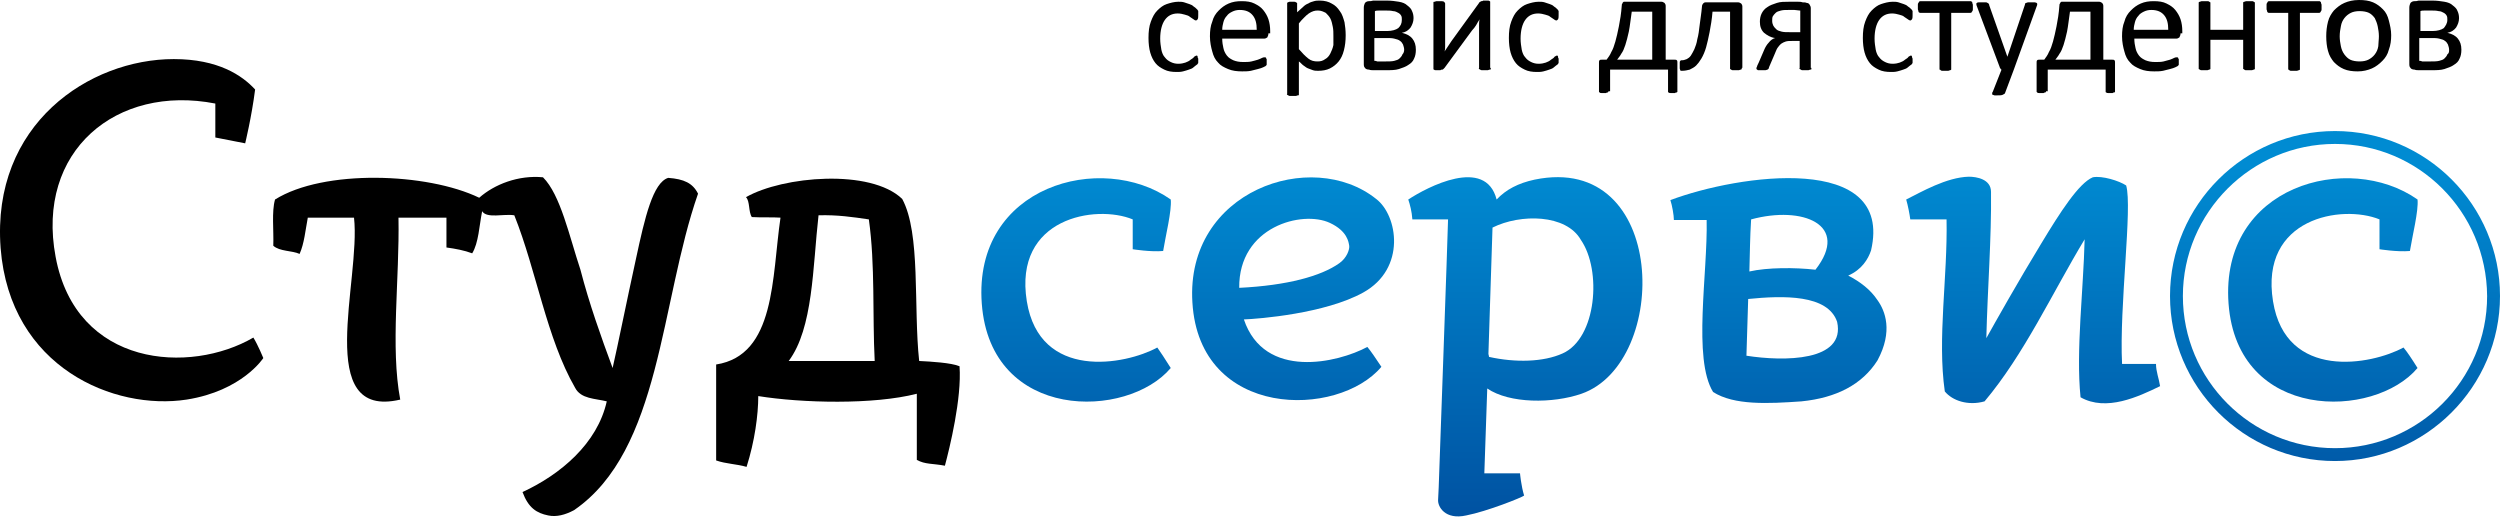 <svg width="150" height="31" viewBox="0 0 150 31" fill="none" xmlns="http://www.w3.org/2000/svg">
<path d="M71.894 3.511C71.894 3.546 71.894 3.616 71.894 3.651C71.894 3.686 71.894 3.721 71.894 3.756C71.894 3.791 71.894 3.791 71.859 3.826C71.859 3.862 71.824 3.862 71.789 3.897C71.754 3.932 71.683 3.967 71.613 4.037C71.543 4.107 71.438 4.142 71.332 4.177C71.227 4.213 71.122 4.248 70.981 4.283C70.841 4.318 70.736 4.318 70.595 4.318C70.314 4.318 70.069 4.283 69.858 4.177C69.647 4.072 69.472 3.967 69.331 3.791C69.191 3.616 69.086 3.405 69.016 3.159C68.945 2.914 68.91 2.598 68.91 2.282C68.91 1.896 68.945 1.58 69.051 1.299C69.156 1.018 69.261 0.808 69.437 0.632C69.612 0.457 69.788 0.316 69.998 0.246C70.209 0.176 70.455 0.105 70.7 0.105C70.806 0.105 70.946 0.105 71.052 0.141C71.157 0.176 71.262 0.211 71.367 0.246C71.473 0.281 71.543 0.316 71.613 0.386C71.683 0.421 71.754 0.492 71.789 0.527C71.824 0.562 71.859 0.597 71.859 0.597C71.859 0.632 71.894 0.632 71.894 0.667C71.894 0.702 71.894 0.737 71.894 0.772C71.894 0.808 71.894 0.843 71.894 0.913C71.894 1.018 71.894 1.088 71.859 1.159C71.824 1.194 71.789 1.229 71.754 1.229C71.719 1.229 71.648 1.194 71.613 1.159C71.543 1.123 71.473 1.053 71.403 1.018C71.332 0.948 71.227 0.913 71.087 0.878C70.981 0.843 70.806 0.808 70.665 0.808C70.314 0.808 70.069 0.948 69.893 1.194C69.718 1.439 69.612 1.826 69.612 2.317C69.612 2.563 69.647 2.773 69.682 2.984C69.718 3.159 69.788 3.335 69.893 3.44C69.998 3.581 70.104 3.651 70.244 3.721C70.385 3.791 70.525 3.826 70.7 3.826C70.876 3.826 71.016 3.791 71.122 3.756C71.227 3.721 71.367 3.651 71.438 3.581C71.543 3.511 71.613 3.475 71.648 3.405C71.718 3.37 71.754 3.335 71.789 3.335C71.824 3.335 71.824 3.335 71.824 3.335C71.824 3.335 71.859 3.37 71.859 3.405C71.859 3.44 71.859 3.475 71.894 3.511C71.894 3.44 71.894 3.405 71.894 3.511Z" fill="black"/>
<path d="M76.106 2.001C76.106 2.106 76.071 2.177 76.036 2.247C75.966 2.282 75.931 2.317 75.86 2.317H73.333C73.333 2.528 73.368 2.738 73.403 2.879C73.438 3.054 73.508 3.195 73.614 3.335C73.719 3.475 73.859 3.546 74 3.616C74.175 3.686 74.351 3.721 74.597 3.721C74.772 3.721 74.948 3.721 75.088 3.686C75.228 3.651 75.369 3.616 75.474 3.581C75.579 3.546 75.65 3.51 75.72 3.475C75.79 3.44 75.825 3.44 75.86 3.44C75.895 3.44 75.895 3.44 75.931 3.44L75.966 3.475C75.966 3.51 75.966 3.51 76.001 3.546C76.001 3.581 76.001 3.616 76.001 3.686C76.001 3.721 76.001 3.756 76.001 3.791C76.001 3.826 76.001 3.826 76.001 3.862C76.001 3.897 76.001 3.897 75.966 3.932C75.931 3.967 75.931 3.967 75.931 3.967C75.931 3.967 75.86 4.002 75.79 4.037C75.72 4.072 75.615 4.107 75.474 4.142C75.334 4.177 75.193 4.213 75.053 4.248C74.877 4.283 74.702 4.283 74.526 4.283C74.21 4.283 73.93 4.248 73.684 4.142C73.438 4.037 73.228 3.932 73.087 3.756C72.912 3.581 72.806 3.37 72.736 3.089C72.666 2.844 72.596 2.528 72.596 2.177C72.596 1.861 72.631 1.545 72.736 1.299C72.806 1.018 72.947 0.807 73.122 0.632C73.298 0.456 73.473 0.316 73.719 0.211C73.965 0.105 74.21 0.07 74.491 0.07C74.807 0.07 75.053 0.105 75.264 0.211C75.474 0.316 75.65 0.421 75.79 0.597C75.931 0.772 76.036 0.948 76.106 1.159C76.176 1.369 76.211 1.615 76.211 1.861V2.001H76.106ZM75.404 1.79C75.404 1.404 75.334 1.123 75.158 0.913C74.983 0.702 74.737 0.597 74.386 0.597C74.21 0.597 74.07 0.632 73.93 0.702C73.789 0.772 73.684 0.843 73.614 0.948C73.508 1.053 73.438 1.194 73.403 1.334C73.368 1.474 73.333 1.615 73.333 1.79H75.404Z" fill="black"/>
<path d="M80.741 2.106C80.741 2.457 80.706 2.738 80.635 3.019C80.565 3.3 80.46 3.51 80.32 3.686C80.179 3.861 80.004 4.002 79.793 4.107C79.582 4.212 79.337 4.248 79.091 4.248C78.986 4.248 78.88 4.248 78.775 4.212C78.67 4.177 78.6 4.142 78.494 4.107C78.389 4.072 78.319 4.002 78.213 3.932C78.108 3.861 78.038 3.756 77.933 3.686V5.617C77.933 5.652 77.933 5.652 77.933 5.687C77.933 5.722 77.897 5.722 77.862 5.722C77.827 5.722 77.792 5.757 77.757 5.757C77.722 5.757 77.652 5.757 77.582 5.757C77.511 5.757 77.441 5.757 77.406 5.757C77.371 5.757 77.336 5.757 77.301 5.722C77.266 5.722 77.266 5.687 77.23 5.687C77.195 5.687 77.23 5.652 77.23 5.617V0.246C77.23 0.211 77.23 0.211 77.23 0.176L77.266 0.14C77.301 0.14 77.336 0.105 77.371 0.105C77.406 0.105 77.476 0.105 77.511 0.105C77.582 0.105 77.617 0.105 77.652 0.105C77.687 0.105 77.722 0.105 77.757 0.14C77.792 0.14 77.792 0.176 77.827 0.176C77.827 0.176 77.827 0.211 77.827 0.246V0.737C77.933 0.632 78.073 0.527 78.178 0.421C78.284 0.316 78.389 0.246 78.494 0.211C78.6 0.14 78.705 0.105 78.845 0.07C78.951 0.035 79.091 0.035 79.196 0.035C79.477 0.035 79.723 0.105 79.898 0.211C80.109 0.316 80.249 0.456 80.39 0.667C80.53 0.843 80.6 1.088 80.671 1.334C80.706 1.545 80.741 1.825 80.741 2.106ZM80.004 2.176C80.004 1.966 80.004 1.79 79.969 1.615C79.933 1.439 79.898 1.264 79.828 1.123C79.758 0.983 79.653 0.878 79.547 0.772C79.407 0.702 79.266 0.632 79.091 0.632C78.986 0.632 78.915 0.632 78.81 0.667C78.705 0.702 78.635 0.737 78.529 0.807C78.424 0.878 78.354 0.948 78.249 1.053C78.143 1.158 78.038 1.264 77.933 1.404V2.949C78.143 3.194 78.319 3.37 78.494 3.51C78.67 3.651 78.845 3.686 79.056 3.686C79.231 3.686 79.372 3.651 79.512 3.546C79.653 3.475 79.758 3.335 79.828 3.194C79.898 3.054 79.969 2.879 80.004 2.703C80.004 2.528 80.004 2.352 80.004 2.176Z" fill="black"/>
<path d="M84.952 2.984C84.952 3.194 84.917 3.37 84.847 3.51C84.777 3.686 84.671 3.791 84.496 3.897C84.356 4.002 84.145 4.072 83.934 4.142C83.724 4.212 83.443 4.212 83.162 4.212C83.057 4.212 82.987 4.212 82.881 4.212C82.776 4.212 82.706 4.212 82.635 4.212C82.565 4.212 82.46 4.212 82.39 4.212C82.32 4.212 82.214 4.212 82.144 4.177C82.039 4.177 81.933 4.142 81.898 4.072C81.828 4.002 81.828 3.932 81.828 3.791V0.456C81.828 0.351 81.863 0.246 81.898 0.176C81.969 0.105 82.039 0.07 82.144 0.07C82.214 0.07 82.284 0.07 82.39 0.035C82.46 0.035 82.565 0.035 82.635 0.035C82.741 0.035 82.811 0.035 82.916 0.035C83.022 0.035 83.092 0.035 83.197 0.035C83.478 0.035 83.724 0.07 83.934 0.105C84.145 0.14 84.32 0.211 84.426 0.316C84.566 0.421 84.671 0.527 84.707 0.632C84.777 0.772 84.812 0.913 84.812 1.088C84.812 1.299 84.742 1.474 84.636 1.65C84.531 1.79 84.356 1.931 84.11 1.966C84.391 2.036 84.601 2.141 84.742 2.317C84.882 2.492 84.952 2.703 84.952 2.984ZM84.11 1.194C84.11 1.088 84.11 1.018 84.075 0.948C84.04 0.878 83.969 0.807 83.899 0.772C83.829 0.737 83.724 0.667 83.583 0.667C83.443 0.632 83.302 0.632 83.127 0.632C82.987 0.632 82.881 0.632 82.776 0.632C82.671 0.632 82.565 0.632 82.495 0.667V1.861H83.232C83.513 1.861 83.759 1.79 83.899 1.685C84.04 1.545 84.11 1.404 84.11 1.194ZM84.25 2.984C84.25 2.879 84.215 2.773 84.18 2.668C84.145 2.598 84.075 2.492 84.005 2.457C83.934 2.387 83.794 2.352 83.653 2.317C83.513 2.282 83.373 2.282 83.162 2.282H82.46V3.651C82.53 3.651 82.565 3.651 82.635 3.686C82.706 3.686 82.741 3.686 82.811 3.686C82.881 3.686 82.916 3.686 82.987 3.686C83.057 3.686 83.092 3.686 83.162 3.686C83.338 3.686 83.513 3.686 83.653 3.651C83.794 3.616 83.899 3.581 83.969 3.51C84.04 3.44 84.11 3.37 84.145 3.265C84.215 3.194 84.25 3.089 84.25 2.984Z" fill="black"/>
<path d="M89.446 4.072C89.446 4.107 89.446 4.107 89.446 4.142C89.446 4.177 89.411 4.177 89.376 4.177C89.341 4.177 89.306 4.212 89.27 4.212C89.235 4.212 89.165 4.212 89.095 4.212C89.025 4.212 88.955 4.212 88.919 4.212C88.884 4.212 88.849 4.212 88.814 4.177C88.779 4.177 88.779 4.142 88.744 4.142C88.709 4.142 88.744 4.107 88.744 4.072V1.861C88.744 1.755 88.744 1.65 88.744 1.51C88.744 1.404 88.744 1.264 88.779 1.158C88.709 1.264 88.639 1.369 88.568 1.51C88.498 1.615 88.428 1.72 88.323 1.825L86.673 4.072C86.638 4.107 86.638 4.107 86.603 4.142C86.567 4.177 86.567 4.177 86.532 4.177C86.497 4.177 86.462 4.177 86.427 4.212C86.392 4.212 86.357 4.212 86.287 4.212C86.216 4.212 86.181 4.212 86.146 4.212C86.111 4.212 86.076 4.212 86.041 4.177C86.006 4.177 86.006 4.142 86.006 4.142C86.006 4.142 86.006 4.107 86.006 4.072V0.211C86.006 0.176 86.006 0.176 86.006 0.14C86.006 0.105 86.041 0.105 86.076 0.105C86.111 0.105 86.146 0.07 86.181 0.07C86.216 0.07 86.287 0.07 86.357 0.07C86.497 0.07 86.603 0.07 86.638 0.105C86.673 0.14 86.708 0.176 86.708 0.211V2.457C86.708 2.563 86.708 2.668 86.708 2.773C86.708 2.879 86.708 2.984 86.673 3.089C86.743 2.984 86.813 2.879 86.883 2.773C86.954 2.668 87.024 2.563 87.094 2.457L88.744 0.176C88.744 0.14 88.779 0.14 88.814 0.105C88.849 0.105 88.849 0.07 88.884 0.07C88.919 0.07 88.955 0.07 88.99 0.035C89.025 0.035 89.06 0.035 89.13 0.035C89.2 0.035 89.235 0.035 89.27 0.035C89.306 0.035 89.341 0.035 89.376 0.07C89.411 0.07 89.411 0.105 89.411 0.105C89.411 0.105 89.411 0.14 89.411 0.176V4.072H89.446Z" fill="black"/>
<path d="M93.517 3.511C93.517 3.546 93.517 3.616 93.517 3.651C93.517 3.686 93.517 3.721 93.517 3.756C93.517 3.791 93.517 3.791 93.482 3.826C93.482 3.862 93.447 3.862 93.412 3.897C93.377 3.932 93.306 3.967 93.236 4.037C93.166 4.107 93.061 4.142 92.955 4.177C92.85 4.213 92.745 4.248 92.604 4.283C92.464 4.318 92.359 4.318 92.218 4.318C91.937 4.318 91.692 4.283 91.481 4.177C91.27 4.072 91.095 3.967 90.954 3.791C90.814 3.616 90.709 3.405 90.638 3.159C90.568 2.914 90.533 2.598 90.533 2.282C90.533 1.896 90.568 1.58 90.674 1.299C90.779 1.018 90.884 0.808 91.06 0.632C91.235 0.457 91.411 0.316 91.621 0.246C91.832 0.176 92.078 0.105 92.323 0.105C92.429 0.105 92.569 0.105 92.674 0.141C92.78 0.176 92.885 0.211 92.99 0.246C93.096 0.281 93.166 0.316 93.236 0.386C93.306 0.421 93.377 0.492 93.412 0.527C93.447 0.562 93.482 0.597 93.482 0.597C93.482 0.632 93.517 0.632 93.517 0.667C93.517 0.702 93.517 0.737 93.517 0.772C93.517 0.808 93.517 0.843 93.517 0.913C93.517 1.018 93.517 1.088 93.482 1.159C93.447 1.194 93.412 1.229 93.377 1.229C93.341 1.229 93.271 1.194 93.236 1.159C93.166 1.123 93.096 1.053 93.026 1.018C92.955 0.948 92.85 0.913 92.71 0.878C92.604 0.843 92.429 0.808 92.288 0.808C91.937 0.808 91.692 0.948 91.516 1.194C91.341 1.439 91.235 1.826 91.235 2.317C91.235 2.563 91.27 2.773 91.305 2.984C91.341 3.159 91.411 3.335 91.516 3.44C91.621 3.581 91.727 3.651 91.867 3.721C92.008 3.791 92.148 3.826 92.323 3.826C92.499 3.826 92.639 3.791 92.745 3.756C92.85 3.721 92.99 3.651 93.061 3.581C93.166 3.511 93.236 3.475 93.271 3.405C93.341 3.37 93.377 3.335 93.412 3.335C93.447 3.335 93.447 3.335 93.447 3.335C93.447 3.335 93.482 3.37 93.482 3.405C93.482 3.44 93.482 3.475 93.517 3.511C93.517 3.44 93.517 3.405 93.517 3.511Z" fill="black"/>
<path d="M96.501 5.476C96.501 5.511 96.501 5.511 96.501 5.511L96.466 5.547C96.466 5.547 96.396 5.547 96.361 5.582C96.326 5.582 96.29 5.582 96.22 5.582C96.15 5.582 96.115 5.582 96.08 5.582C96.045 5.582 96.01 5.582 95.975 5.547C95.939 5.511 95.939 5.511 95.939 5.511V5.476V3.756C95.939 3.686 95.939 3.651 95.975 3.616C96.01 3.581 96.045 3.581 96.115 3.581H96.396C96.501 3.44 96.606 3.3 96.677 3.124C96.782 2.949 96.852 2.738 96.922 2.493C96.993 2.247 97.063 1.931 97.133 1.58C97.203 1.229 97.273 0.808 97.308 0.316C97.308 0.281 97.308 0.246 97.344 0.211C97.344 0.176 97.379 0.141 97.379 0.141C97.414 0.105 97.414 0.105 97.449 0.105C97.484 0.105 97.519 0.105 97.554 0.105H99.695C99.766 0.105 99.801 0.141 99.871 0.176C99.906 0.211 99.941 0.281 99.941 0.351V3.581H100.468C100.538 3.581 100.573 3.581 100.608 3.616C100.643 3.651 100.643 3.686 100.643 3.756V5.476C100.643 5.511 100.643 5.511 100.643 5.511L100.608 5.547C100.573 5.547 100.538 5.547 100.503 5.582C100.468 5.582 100.433 5.582 100.363 5.582C100.292 5.582 100.257 5.582 100.222 5.582C100.187 5.582 100.152 5.582 100.117 5.547C100.082 5.547 100.082 5.511 100.082 5.511V5.476V4.177H96.606V5.476H96.501ZM99.134 0.702H97.905C97.835 1.159 97.8 1.545 97.73 1.896C97.659 2.212 97.589 2.493 97.519 2.703C97.449 2.914 97.379 3.089 97.273 3.23C97.203 3.37 97.098 3.475 97.028 3.581H99.134V0.702Z" fill="black"/>
<path d="M104.506 4.072C104.506 4.107 104.506 4.107 104.506 4.142C104.506 4.142 104.471 4.178 104.436 4.178C104.401 4.178 104.366 4.213 104.331 4.213C104.296 4.213 104.225 4.213 104.155 4.213C104.085 4.213 104.015 4.213 103.98 4.213C103.944 4.213 103.909 4.213 103.874 4.178C103.839 4.178 103.839 4.142 103.804 4.142C103.804 4.142 103.804 4.107 103.804 4.072V0.702H102.751C102.716 1.159 102.646 1.545 102.575 1.931C102.505 2.282 102.435 2.598 102.365 2.844C102.295 3.089 102.189 3.335 102.084 3.511C101.979 3.686 101.873 3.827 101.768 3.932C101.663 4.037 101.522 4.107 101.382 4.178C101.242 4.213 101.101 4.248 100.926 4.248C100.89 4.248 100.89 4.248 100.855 4.248C100.82 4.248 100.82 4.213 100.82 4.213C100.82 4.213 100.785 4.142 100.785 4.107C100.785 4.072 100.785 4.002 100.785 3.932C100.785 3.862 100.785 3.791 100.785 3.756C100.785 3.721 100.785 3.686 100.82 3.651C100.855 3.616 100.855 3.616 100.855 3.616C100.855 3.616 100.89 3.616 100.926 3.616C101.031 3.616 101.101 3.581 101.206 3.546C101.277 3.511 101.382 3.44 101.452 3.335C101.522 3.23 101.593 3.089 101.663 2.949C101.733 2.773 101.803 2.598 101.838 2.352C101.908 2.106 101.944 1.826 101.979 1.51C102.014 1.194 102.084 0.808 102.119 0.386C102.119 0.316 102.154 0.246 102.189 0.211C102.224 0.176 102.26 0.141 102.33 0.141H104.296C104.366 0.141 104.401 0.176 104.471 0.211C104.506 0.246 104.541 0.316 104.541 0.386V4.072H104.506Z" fill="black"/>
<path d="M108.683 4.072C108.683 4.107 108.683 4.107 108.683 4.142C108.683 4.177 108.647 4.177 108.612 4.177C108.577 4.177 108.542 4.213 108.507 4.213C108.472 4.213 108.402 4.213 108.332 4.213C108.261 4.213 108.191 4.213 108.156 4.213C108.121 4.213 108.086 4.213 108.051 4.177C108.016 4.177 108.016 4.142 107.98 4.142C107.945 4.142 107.98 4.107 107.98 4.072V2.457H107.559C107.384 2.457 107.243 2.457 107.138 2.493C107.033 2.528 106.962 2.563 106.857 2.633C106.787 2.703 106.717 2.773 106.647 2.879C106.576 2.984 106.541 3.124 106.471 3.265L106.155 4.002C106.155 4.037 106.12 4.072 106.12 4.107C106.12 4.142 106.085 4.142 106.05 4.177C106.015 4.177 105.98 4.213 105.909 4.213C105.874 4.213 105.804 4.213 105.734 4.213C105.664 4.213 105.629 4.213 105.593 4.213C105.558 4.213 105.523 4.213 105.488 4.213C105.453 4.213 105.453 4.177 105.418 4.177C105.418 4.177 105.383 4.142 105.383 4.107C105.383 4.072 105.383 4.072 105.418 4.002C105.418 3.967 105.453 3.897 105.523 3.756L105.839 3.019C105.909 2.844 106.015 2.668 106.12 2.563C106.225 2.422 106.366 2.317 106.506 2.282C106.225 2.247 106.015 2.106 105.839 1.966C105.664 1.79 105.593 1.58 105.593 1.299C105.593 1.123 105.629 0.948 105.699 0.808C105.769 0.667 105.874 0.527 106.05 0.421C106.19 0.316 106.401 0.246 106.611 0.176C106.822 0.105 107.068 0.105 107.349 0.105C107.419 0.105 107.489 0.105 107.594 0.105C107.7 0.105 107.77 0.105 107.875 0.105C107.98 0.105 108.051 0.105 108.156 0.141C108.261 0.141 108.332 0.141 108.402 0.176C108.472 0.176 108.542 0.211 108.577 0.281C108.612 0.351 108.647 0.386 108.647 0.492V4.072H108.683ZM107.98 0.632C107.875 0.632 107.77 0.597 107.665 0.597C107.559 0.597 107.454 0.597 107.349 0.597C107.138 0.597 106.998 0.597 106.857 0.632C106.717 0.667 106.611 0.702 106.541 0.772C106.471 0.843 106.401 0.913 106.366 0.983C106.331 1.053 106.331 1.159 106.331 1.264C106.331 1.369 106.366 1.475 106.401 1.545C106.436 1.615 106.506 1.685 106.576 1.755C106.647 1.826 106.752 1.861 106.892 1.896C107.033 1.931 107.173 1.931 107.419 1.931H108.016V0.632H107.98Z" fill="black"/>
<path d="M114.755 3.511C114.755 3.546 114.755 3.616 114.755 3.651C114.755 3.686 114.755 3.721 114.755 3.756C114.755 3.791 114.755 3.791 114.72 3.826C114.72 3.862 114.685 3.862 114.65 3.897C114.615 3.932 114.545 3.967 114.474 4.037C114.404 4.107 114.299 4.142 114.194 4.177C114.088 4.213 113.983 4.248 113.843 4.283C113.702 4.318 113.597 4.318 113.456 4.318C113.176 4.318 112.93 4.283 112.719 4.177C112.509 4.072 112.333 3.967 112.193 3.791C112.052 3.616 111.947 3.405 111.877 3.159C111.807 2.914 111.771 2.598 111.771 2.282C111.771 1.896 111.807 1.58 111.912 1.299C112.017 1.018 112.123 0.808 112.298 0.632C112.474 0.457 112.649 0.316 112.86 0.246C113.07 0.176 113.316 0.105 113.562 0.105C113.667 0.105 113.807 0.105 113.913 0.141C114.018 0.176 114.123 0.211 114.229 0.246C114.334 0.281 114.404 0.316 114.474 0.386C114.545 0.421 114.615 0.492 114.65 0.527C114.685 0.562 114.72 0.597 114.72 0.597C114.72 0.632 114.755 0.632 114.755 0.667C114.755 0.702 114.755 0.737 114.755 0.772C114.755 0.808 114.755 0.843 114.755 0.913C114.755 1.018 114.755 1.088 114.72 1.159C114.685 1.194 114.65 1.229 114.615 1.229C114.58 1.229 114.51 1.194 114.474 1.159C114.404 1.123 114.334 1.053 114.264 1.018C114.194 0.948 114.088 0.913 113.948 0.878C113.843 0.843 113.667 0.808 113.527 0.808C113.176 0.808 112.93 0.948 112.754 1.194C112.579 1.439 112.474 1.826 112.474 2.317C112.474 2.563 112.509 2.773 112.544 2.984C112.579 3.159 112.649 3.335 112.754 3.44C112.86 3.581 112.965 3.651 113.105 3.721C113.246 3.791 113.386 3.826 113.562 3.826C113.737 3.826 113.878 3.791 113.983 3.756C114.088 3.721 114.229 3.651 114.299 3.581C114.404 3.511 114.474 3.475 114.51 3.405C114.58 3.37 114.615 3.335 114.65 3.335C114.685 3.335 114.685 3.335 114.685 3.335C114.685 3.335 114.72 3.37 114.72 3.405C114.72 3.44 114.72 3.475 114.755 3.511C114.755 3.44 114.72 3.405 114.755 3.511Z" fill="black"/>
<path d="M118.372 0.421C118.372 0.492 118.372 0.527 118.372 0.562C118.372 0.597 118.372 0.632 118.337 0.667C118.337 0.702 118.302 0.702 118.302 0.737C118.302 0.737 118.267 0.772 118.232 0.772H117.073V4.107C117.073 4.142 117.073 4.142 117.073 4.177C117.073 4.177 117.038 4.213 117.003 4.213C116.968 4.213 116.933 4.248 116.898 4.248C116.863 4.248 116.792 4.248 116.722 4.248C116.652 4.248 116.582 4.248 116.547 4.248C116.512 4.248 116.476 4.248 116.441 4.213C116.406 4.177 116.406 4.177 116.371 4.177C116.371 4.177 116.371 4.142 116.371 4.107V0.772H115.213C115.178 0.772 115.178 0.772 115.142 0.737C115.107 0.737 115.107 0.702 115.107 0.667C115.107 0.632 115.072 0.597 115.072 0.562C115.072 0.527 115.072 0.456 115.072 0.421C115.072 0.386 115.072 0.316 115.072 0.281C115.072 0.246 115.072 0.211 115.107 0.176C115.107 0.141 115.142 0.141 115.142 0.105C115.142 0.105 115.178 0.07 115.213 0.07H118.232C118.267 0.07 118.267 0.07 118.302 0.105C118.337 0.105 118.337 0.141 118.337 0.176C118.337 0.211 118.372 0.246 118.372 0.281C118.372 0.351 118.372 0.386 118.372 0.421Z" fill="black"/>
<path d="M120.829 4.178L120.302 5.582C120.302 5.617 120.232 5.652 120.162 5.687C120.091 5.722 119.986 5.722 119.846 5.722C119.776 5.722 119.705 5.722 119.67 5.722C119.635 5.722 119.6 5.687 119.565 5.687C119.53 5.687 119.53 5.652 119.53 5.617C119.53 5.582 119.53 5.547 119.565 5.511L120.091 4.178C120.056 4.178 120.056 4.142 120.021 4.107C119.986 4.072 119.986 4.037 119.986 4.037L118.617 0.386C118.582 0.316 118.582 0.281 118.582 0.246C118.582 0.211 118.582 0.176 118.617 0.176C118.652 0.141 118.687 0.141 118.722 0.141C118.758 0.141 118.828 0.141 118.933 0.141C119.038 0.141 119.073 0.141 119.144 0.141C119.179 0.141 119.214 0.141 119.249 0.176C119.284 0.176 119.284 0.211 119.319 0.211C119.319 0.246 119.354 0.246 119.354 0.316L120.443 3.405L121.496 0.281C121.496 0.211 121.531 0.176 121.566 0.176C121.601 0.176 121.636 0.141 121.671 0.141C121.706 0.141 121.776 0.141 121.882 0.141C121.952 0.141 122.022 0.141 122.092 0.141C122.128 0.141 122.198 0.176 122.198 0.176C122.233 0.211 122.233 0.211 122.233 0.246C122.233 0.281 122.233 0.316 122.198 0.386L120.829 4.178Z" fill="black"/>
<path d="M122.759 5.476C122.759 5.511 122.759 5.511 122.759 5.511L122.724 5.547C122.724 5.547 122.654 5.547 122.619 5.582C122.583 5.582 122.548 5.582 122.478 5.582C122.408 5.582 122.373 5.582 122.338 5.582C122.303 5.582 122.267 5.582 122.232 5.547C122.197 5.511 122.197 5.511 122.197 5.511V5.476V3.756C122.197 3.686 122.197 3.651 122.232 3.616C122.267 3.581 122.303 3.581 122.373 3.581H122.654C122.759 3.44 122.864 3.3 122.934 3.124C123.04 2.949 123.11 2.738 123.18 2.493C123.25 2.247 123.321 1.931 123.391 1.58C123.461 1.229 123.531 0.808 123.566 0.316C123.566 0.281 123.566 0.246 123.601 0.211C123.601 0.176 123.637 0.141 123.637 0.141C123.672 0.105 123.672 0.105 123.707 0.105C123.742 0.105 123.777 0.105 123.812 0.105H125.953C126.024 0.105 126.059 0.141 126.129 0.176C126.164 0.211 126.199 0.281 126.199 0.351V3.581H126.726C126.796 3.581 126.831 3.581 126.866 3.616C126.901 3.651 126.901 3.686 126.901 3.756V5.476C126.901 5.511 126.901 5.511 126.901 5.511L126.866 5.547C126.831 5.547 126.796 5.547 126.761 5.582C126.726 5.582 126.691 5.582 126.62 5.582C126.55 5.582 126.515 5.582 126.48 5.582C126.445 5.582 126.41 5.582 126.375 5.547C126.339 5.547 126.339 5.511 126.339 5.511V5.476V4.177H122.864V5.476H122.759ZM125.427 0.702H124.198C124.128 1.159 124.093 1.545 124.023 1.896C123.952 2.212 123.882 2.493 123.812 2.703C123.742 2.914 123.672 3.089 123.566 3.23C123.496 3.37 123.391 3.475 123.321 3.581H125.427V0.702Z" fill="black"/>
<path d="M130.833 2.001C130.833 2.106 130.798 2.177 130.762 2.247C130.692 2.282 130.657 2.317 130.587 2.317H128.059C128.059 2.528 128.095 2.738 128.13 2.879C128.165 3.054 128.235 3.195 128.34 3.335C128.446 3.475 128.586 3.546 128.726 3.616C128.902 3.686 129.077 3.721 129.323 3.721C129.499 3.721 129.674 3.721 129.815 3.686C129.955 3.651 130.095 3.616 130.201 3.581C130.306 3.546 130.376 3.51 130.446 3.475C130.517 3.44 130.552 3.44 130.587 3.44C130.622 3.44 130.622 3.44 130.657 3.44L130.692 3.475C130.692 3.51 130.692 3.51 130.727 3.546C130.727 3.581 130.727 3.616 130.727 3.686C130.727 3.721 130.727 3.756 130.727 3.791C130.727 3.826 130.727 3.826 130.727 3.862C130.727 3.897 130.727 3.897 130.692 3.932C130.657 3.967 130.657 3.967 130.657 3.967C130.657 3.967 130.587 4.002 130.517 4.037C130.446 4.072 130.341 4.107 130.201 4.142C130.06 4.177 129.92 4.213 129.78 4.248C129.604 4.283 129.428 4.283 129.253 4.283C128.937 4.283 128.656 4.248 128.41 4.142C128.165 4.037 127.954 3.932 127.814 3.756C127.638 3.581 127.533 3.37 127.463 3.089C127.392 2.844 127.322 2.528 127.322 2.177C127.322 1.861 127.357 1.545 127.463 1.299C127.533 1.018 127.673 0.807 127.849 0.632C128.024 0.456 128.2 0.316 128.446 0.211C128.691 0.105 128.937 0.07 129.218 0.07C129.534 0.07 129.78 0.105 129.99 0.211C130.201 0.316 130.376 0.421 130.517 0.597C130.657 0.772 130.762 0.948 130.833 1.159C130.903 1.369 130.938 1.615 130.938 1.861V2.001H130.833ZM130.095 1.79C130.095 1.404 130.025 1.123 129.85 0.913C129.674 0.702 129.428 0.597 129.077 0.597C128.902 0.597 128.762 0.632 128.621 0.702C128.481 0.772 128.375 0.843 128.305 0.948C128.2 1.053 128.13 1.194 128.095 1.334C128.059 1.474 128.024 1.615 128.024 1.79H130.095Z" fill="black"/>
<path d="M135.292 4.072C135.292 4.107 135.292 4.107 135.292 4.142C135.292 4.142 135.257 4.177 135.222 4.177C135.187 4.177 135.151 4.213 135.116 4.213C135.081 4.213 135.011 4.213 134.941 4.213C134.871 4.213 134.8 4.213 134.765 4.213C134.73 4.213 134.695 4.213 134.66 4.177C134.625 4.142 134.625 4.142 134.59 4.142C134.59 4.142 134.59 4.107 134.59 4.072V2.387H132.624V4.072C132.624 4.107 132.624 4.107 132.624 4.142C132.624 4.142 132.589 4.177 132.554 4.177C132.519 4.177 132.484 4.213 132.448 4.213C132.413 4.213 132.343 4.213 132.273 4.213C132.203 4.213 132.132 4.213 132.097 4.213C132.062 4.213 132.027 4.213 131.992 4.177C131.957 4.177 131.957 4.142 131.922 4.142C131.922 4.142 131.922 4.107 131.922 4.072V0.211C131.922 0.176 131.922 0.176 131.922 0.141C131.922 0.141 131.957 0.105 131.992 0.105C132.027 0.105 132.062 0.07 132.097 0.07C132.132 0.07 132.203 0.07 132.273 0.07C132.343 0.07 132.413 0.07 132.448 0.07C132.484 0.07 132.519 0.07 132.554 0.105C132.589 0.105 132.589 0.141 132.624 0.141C132.624 0.141 132.624 0.176 132.624 0.211V1.79H134.59V0.211C134.59 0.176 134.59 0.176 134.59 0.141C134.59 0.141 134.625 0.105 134.66 0.105C134.695 0.105 134.73 0.07 134.765 0.07C134.8 0.07 134.871 0.07 134.941 0.07C135.011 0.07 135.081 0.07 135.116 0.07C135.151 0.07 135.187 0.07 135.222 0.105C135.257 0.105 135.257 0.141 135.292 0.141C135.292 0.141 135.292 0.176 135.292 0.211V4.072Z" fill="black"/>
<path d="M139.294 0.421C139.294 0.492 139.294 0.527 139.294 0.562C139.294 0.597 139.294 0.632 139.259 0.667C139.259 0.702 139.224 0.702 139.224 0.737C139.224 0.737 139.189 0.772 139.153 0.772H137.995V4.107C137.995 4.142 137.995 4.142 137.995 4.177C137.995 4.177 137.96 4.213 137.925 4.213C137.89 4.213 137.855 4.248 137.82 4.248C137.784 4.248 137.714 4.248 137.644 4.248C137.574 4.248 137.504 4.248 137.468 4.248C137.433 4.248 137.398 4.248 137.363 4.213C137.328 4.177 137.328 4.177 137.293 4.177C137.293 4.177 137.293 4.142 137.293 4.107V0.772H136.135C136.099 0.772 136.099 0.772 136.064 0.737C136.029 0.737 136.029 0.702 136.029 0.667C136.029 0.632 135.994 0.597 135.994 0.562C135.994 0.527 135.994 0.456 135.994 0.421C135.994 0.386 135.994 0.316 135.994 0.281C135.994 0.246 135.994 0.211 136.029 0.176C136.029 0.141 136.064 0.141 136.064 0.105C136.064 0.105 136.099 0.07 136.135 0.07H139.153C139.189 0.07 139.189 0.07 139.224 0.105C139.259 0.105 139.259 0.141 139.259 0.176C139.259 0.211 139.294 0.246 139.294 0.281C139.294 0.351 139.294 0.386 139.294 0.421Z" fill="black"/>
<path d="M143.471 2.106C143.471 2.422 143.436 2.703 143.33 2.984C143.26 3.265 143.12 3.475 142.944 3.651C142.769 3.826 142.558 4.002 142.312 4.107C142.067 4.212 141.786 4.283 141.47 4.283C141.154 4.283 140.873 4.248 140.627 4.142C140.382 4.037 140.206 3.897 140.031 3.721C139.89 3.545 139.75 3.335 139.68 3.054C139.609 2.808 139.574 2.492 139.574 2.176C139.574 1.86 139.609 1.58 139.68 1.299C139.75 1.018 139.89 0.807 140.031 0.632C140.206 0.456 140.417 0.281 140.662 0.176C140.908 0.07 141.189 0 141.54 0C141.856 0 142.137 0.035 142.383 0.14C142.628 0.246 142.804 0.386 142.979 0.562C143.155 0.737 143.26 0.948 143.33 1.229C143.401 1.509 143.471 1.79 143.471 2.106ZM142.734 2.176C142.734 1.966 142.698 1.755 142.663 1.58C142.628 1.404 142.558 1.229 142.488 1.088C142.383 0.948 142.277 0.842 142.137 0.772C141.996 0.702 141.786 0.667 141.575 0.667C141.365 0.667 141.189 0.702 141.049 0.772C140.908 0.842 140.768 0.948 140.662 1.088C140.557 1.229 140.487 1.369 140.452 1.58C140.417 1.755 140.382 1.966 140.382 2.176C140.382 2.387 140.417 2.598 140.452 2.773C140.487 2.949 140.557 3.124 140.662 3.265C140.768 3.405 140.873 3.51 141.013 3.581C141.154 3.651 141.365 3.686 141.575 3.686C141.786 3.686 141.961 3.651 142.102 3.581C142.242 3.51 142.383 3.405 142.488 3.265C142.593 3.124 142.663 2.984 142.698 2.773C142.698 2.598 142.734 2.387 142.734 2.176Z" fill="black"/>
<path d="M147.683 2.984C147.683 3.194 147.648 3.37 147.577 3.51C147.507 3.686 147.402 3.791 147.226 3.897C147.086 4.002 146.875 4.072 146.665 4.142C146.454 4.212 146.173 4.212 145.893 4.212C145.787 4.212 145.717 4.212 145.612 4.212C145.506 4.212 145.436 4.212 145.366 4.212C145.296 4.212 145.19 4.212 145.12 4.212C145.05 4.212 144.945 4.212 144.875 4.177C144.769 4.177 144.664 4.142 144.629 4.072C144.559 4.002 144.559 3.932 144.559 3.791V0.456C144.559 0.351 144.594 0.246 144.629 0.176C144.699 0.105 144.769 0.07 144.875 0.07C144.945 0.07 145.015 0.07 145.12 0.035C145.19 0.035 145.296 0.035 145.366 0.035C145.471 0.035 145.541 0.035 145.647 0.035C145.752 0.035 145.822 0.035 145.928 0.035C146.208 0.035 146.454 0.07 146.665 0.105C146.875 0.14 147.051 0.211 147.156 0.316C147.297 0.421 147.402 0.527 147.437 0.632C147.507 0.772 147.542 0.913 147.542 1.088C147.542 1.299 147.472 1.474 147.367 1.65C147.262 1.79 147.086 1.931 146.84 1.966C147.121 2.036 147.332 2.141 147.472 2.317C147.613 2.492 147.683 2.703 147.683 2.984ZM146.84 1.194C146.84 1.088 146.84 1.018 146.805 0.948C146.77 0.878 146.7 0.807 146.63 0.772C146.559 0.737 146.454 0.667 146.314 0.667C146.173 0.632 146.033 0.632 145.857 0.632C145.717 0.632 145.612 0.632 145.506 0.632C145.401 0.632 145.296 0.632 145.226 0.667V1.861H145.963C146.244 1.861 146.489 1.79 146.63 1.685C146.735 1.545 146.84 1.404 146.84 1.194ZM146.946 2.984C146.946 2.879 146.911 2.773 146.875 2.668C146.84 2.598 146.77 2.492 146.7 2.457C146.63 2.387 146.489 2.352 146.349 2.317C146.208 2.282 146.068 2.282 145.857 2.282H145.155V3.651C145.226 3.651 145.261 3.651 145.331 3.686C145.401 3.686 145.436 3.686 145.506 3.686C145.577 3.686 145.612 3.686 145.682 3.686C145.752 3.686 145.787 3.686 145.857 3.686C146.033 3.686 146.208 3.686 146.349 3.651C146.489 3.616 146.595 3.581 146.665 3.51C146.735 3.44 146.805 3.37 146.84 3.265C146.946 3.194 146.946 3.089 146.946 2.984Z" fill="black"/>
<path fill-rule="evenodd" clip-rule="evenodd" d="M32.895 30.927C32.193 30.786 31.702 30.47 31.351 29.523C33.633 28.469 35.844 26.609 36.406 24.081C35.704 23.906 34.861 23.941 34.51 23.274C32.79 20.29 32.193 16.253 30.859 12.918C30.227 12.813 29.209 13.129 28.929 12.673C28.753 13.55 28.718 14.568 28.332 15.2C27.875 15.025 27.314 14.919 26.787 14.849C26.787 14.252 26.787 13.656 26.787 13.059C25.84 13.059 24.857 13.059 23.909 13.059C23.979 16.745 23.417 20.817 24.014 23.976C18.784 25.205 21.662 16.815 21.241 13.059C20.328 13.059 19.416 13.059 18.468 13.059C18.327 13.796 18.257 14.604 17.976 15.235C17.52 15.025 16.783 15.095 16.397 14.744C16.432 13.831 16.291 12.708 16.502 11.971C19.416 10.145 25.629 10.356 28.753 11.865C29.666 11.058 31.105 10.496 32.579 10.637C33.633 11.69 34.159 14.182 34.826 16.183C35.353 18.219 36.055 20.185 36.757 22.081C37.073 20.712 37.599 18.079 38.161 15.516C38.687 13.059 39.179 10.953 40.092 10.672C41.039 10.742 41.566 10.988 41.882 11.62C39.6 18.149 39.67 27.03 34.44 30.611C33.913 30.892 33.387 31.032 32.895 30.927Z" fill="black"/>
<path fill-rule="evenodd" clip-rule="evenodd" d="M55.15 21.659C55.852 21.694 57.08 21.765 57.572 21.975C57.712 23.906 56.975 26.89 56.694 27.943C55.957 27.802 55.501 27.872 55.009 27.592C55.009 26.223 55.009 24.959 55.009 23.625C52.412 24.292 48.129 24.187 45.496 23.765C45.496 24.889 45.286 26.468 44.794 28.013C44.197 27.837 43.566 27.837 42.969 27.627C42.969 25.696 42.969 23.765 42.969 21.87C46.549 21.308 46.304 16.639 46.83 13.059C46.339 13.024 45.672 13.059 45.11 13.024C44.899 12.708 45.005 12.076 44.759 11.83C46.971 10.566 52.236 10.11 54.132 11.935C55.255 14.007 54.799 18.395 55.15 21.659ZM49.112 12.918C48.761 16.008 48.796 19.693 47.322 21.659C49.042 21.659 50.762 21.659 52.482 21.659C52.341 18.921 52.517 15.902 52.131 13.164C51.183 13.024 50.235 12.883 49.112 12.918Z" fill="black"/>
<path fill-rule="evenodd" clip-rule="evenodd" d="M10.428 3.545C5.373 3.545 -0.524 7.441 0.037 14.883C0.599 22.08 6.882 24.642 11.2 23.975C14.535 23.449 15.799 21.483 15.799 21.483C15.799 21.483 15.483 20.711 15.202 20.254C11.411 22.466 4.566 22.044 3.337 15.41C2.143 9.056 6.988 5.054 12.92 6.213C12.92 7.196 12.92 8.249 12.92 8.249L14.711 8.6C14.711 8.6 15.097 7.02 15.307 5.37C14.535 4.528 13.096 3.545 10.428 3.545Z" fill="black"/>
<path fill-rule="evenodd" clip-rule="evenodd" d="M69.438 20.851C67.507 21.904 62.382 22.852 61.609 18.078C60.802 13.058 65.752 12.251 67.963 13.163C67.963 13.971 67.963 14.954 67.963 14.954C67.963 14.954 69.051 15.129 69.789 15.059C69.929 14.181 70.315 12.637 70.245 11.97C66.103 9.056 58.38 11.127 58.907 18.218C59.433 25.309 67.647 25.169 70.245 22.08C69.894 21.518 69.613 21.097 69.438 20.851Z" fill="url(#paint0_linear)"/>
<path fill-rule="evenodd" clip-rule="evenodd" d="M74.633 19.166C75.546 19.131 79.513 18.815 81.794 17.551C84.392 16.112 83.866 12.918 82.567 11.935C78.705 8.846 71.123 11.443 71.544 18.148C71.965 25.169 80.285 25.099 82.883 22.009C82.532 21.483 82.251 21.062 82.04 20.816C80.285 21.764 75.862 22.817 74.633 19.166ZM79.793 13.374C80.847 13.865 80.917 14.532 80.952 14.743C80.987 14.954 80.812 15.48 80.355 15.796C79.267 16.568 77.231 17.13 74.353 17.27C74.317 13.585 78.144 12.602 79.793 13.374Z" fill="url(#paint1_linear)"/>
<path fill-rule="evenodd" clip-rule="evenodd" d="M110.894 16.534C111.631 16.92 112.228 17.377 112.649 18.009C113.106 18.64 113.597 19.869 112.649 21.624C111.737 23.064 110.192 23.871 108.086 24.082C106.085 24.222 104.049 24.327 102.785 23.52C101.557 21.519 102.469 16.394 102.399 13.2C101.627 13.2 100.96 13.2 100.433 13.2C100.433 12.919 100.328 12.322 100.223 12.006C104.33 10.461 113.632 9.127 112.263 15.025C112.088 15.551 111.702 16.183 110.894 16.534ZM104.962 16.289C106.05 16.043 107.7 16.043 108.928 16.183C111.035 13.48 108.156 12.322 105.067 13.164C104.997 14.288 104.997 15.13 104.962 16.289ZM104.891 17.939C104.856 19.132 104.821 20.22 104.786 21.343C107.033 21.695 110.754 21.695 110.227 19.308C109.666 17.658 106.998 17.728 104.891 17.939Z" fill="url(#paint2_linear)"/>
<path fill-rule="evenodd" clip-rule="evenodd" d="M119.461 11.514C119.496 14.252 119.25 17.377 119.18 20.29C119.707 19.342 121.111 16.85 122.48 14.603C123.603 12.743 124.727 10.988 125.569 10.637C126.131 10.531 127.149 10.847 127.57 11.128C127.956 12.427 127.149 18.395 127.324 21.835C127.816 21.835 128.623 21.835 129.36 21.835C129.36 22.291 129.536 22.712 129.606 23.169C128.307 23.8 126.377 24.713 124.832 23.836C124.551 21.027 125.008 17.377 125.078 14.358C123.112 17.622 121.462 21.238 119.075 24.081C118.092 24.362 117.144 24.046 116.688 23.485C116.232 20.29 116.863 16.639 116.793 13.164C116.056 13.164 115.354 13.164 114.617 13.164C114.582 12.883 114.476 12.322 114.371 11.971C115.284 11.514 116.793 10.637 118.127 10.602C118.584 10.602 119.461 10.742 119.461 11.514Z" fill="url(#paint3_linear)"/>
<path d="M140.1 27.662C134.624 27.662 130.201 23.204 130.201 17.762C130.201 12.286 134.659 7.863 140.1 7.863C145.577 7.863 150 12.321 150 17.762C150 23.204 145.541 27.662 140.1 27.662ZM140.1 8.636C135.081 8.636 130.973 12.743 130.973 17.762C130.973 22.782 135.045 26.89 140.1 26.89C145.12 26.89 149.227 22.817 149.227 17.762C149.192 12.708 145.12 8.636 140.1 8.636Z" fill="url(#paint4_linear)"/>
<path fill-rule="evenodd" clip-rule="evenodd" d="M92.079 10.777C91.096 10.988 90.358 11.374 89.797 11.971C89.13 9.373 85.619 11.233 84.496 11.971C84.601 12.287 84.707 12.673 84.742 13.164C85.479 13.164 86.497 13.164 86.883 13.164C86.883 13.585 86.322 29.242 86.322 29.242L86.286 29.979C86.251 30.4 86.708 31.207 87.971 30.927C89.235 30.681 91.341 29.838 91.447 29.733C91.271 29.171 91.201 28.399 91.201 28.399C91.201 28.399 90.043 28.399 89.06 28.399L89.235 23.309C90.569 24.222 93.167 24.222 94.887 23.625C100.223 21.765 100.082 9.127 92.079 10.777ZM93.763 21.203C92.605 21.729 90.92 21.765 89.34 21.413C89.34 21.343 89.305 21.273 89.305 21.238L89.551 13.655C91.236 12.813 93.974 12.848 94.852 14.393C96.115 16.218 95.799 20.29 93.763 21.203Z" fill="url(#paint5_linear)"/>
<path fill-rule="evenodd" clip-rule="evenodd" d="M144.209 20.851C142.278 21.904 137.153 22.852 136.381 18.078C135.574 13.058 140.523 12.251 142.77 13.163C142.77 13.971 142.77 14.954 142.77 14.954C142.77 14.954 143.858 15.129 144.595 15.059C144.736 14.181 145.122 12.637 145.052 11.97C140.909 9.056 133.187 11.127 133.713 18.218C134.24 25.309 142.454 25.169 145.052 22.08C144.701 21.518 144.42 21.097 144.209 20.851Z" fill="url(#paint6_linear)"/>
<defs>
<linearGradient id="paint0_linear" x1="64.587" y1="9.929" x2="64.587" y2="32.095" gradientUnits="userSpaceOnUse">
<stop stop-color="#008BD2"/>
<stop offset="1" stop-color="#004F9F"/>
</linearGradient>
<linearGradient id="paint1_linear" x1="77.561" y1="9.928" x2="77.561" y2="32.095" gradientUnits="userSpaceOnUse">
<stop stop-color="#008BD2"/>
<stop offset="1" stop-color="#004F9F"/>
</linearGradient>
<linearGradient id="paint2_linear" x1="106.706" y1="9.983" x2="106.706" y2="32.066" gradientUnits="userSpaceOnUse">
<stop stop-color="#008BD2"/>
<stop offset="1" stop-color="#004F9F"/>
</linearGradient>
<linearGradient id="paint3_linear" x1="121.947" y1="9.785" x2="121.947" y2="32.193" gradientUnits="userSpaceOnUse">
<stop stop-color="#008BD2"/>
<stop offset="1" stop-color="#004F9F"/>
</linearGradient>
<linearGradient id="paint4_linear" x1="140.091" y1="9.929" x2="140.091" y2="32.096" gradientUnits="userSpaceOnUse">
<stop stop-color="#008BD2"/>
<stop offset="1" stop-color="#004F9F"/>
</linearGradient>
<linearGradient id="paint5_linear" x1="91.533" y1="9.931" x2="91.533" y2="32.096" gradientUnits="userSpaceOnUse">
<stop stop-color="#008BD2"/>
<stop offset="1" stop-color="#004F9F"/>
</linearGradient>
<linearGradient id="paint6_linear" x1="139.382" y1="9.929" x2="139.382" y2="32.095" gradientUnits="userSpaceOnUse">
<stop stop-color="#008BD2"/>
<stop offset="1" stop-color="#004F9F"/>
</linearGradient>
</defs>
</svg>
